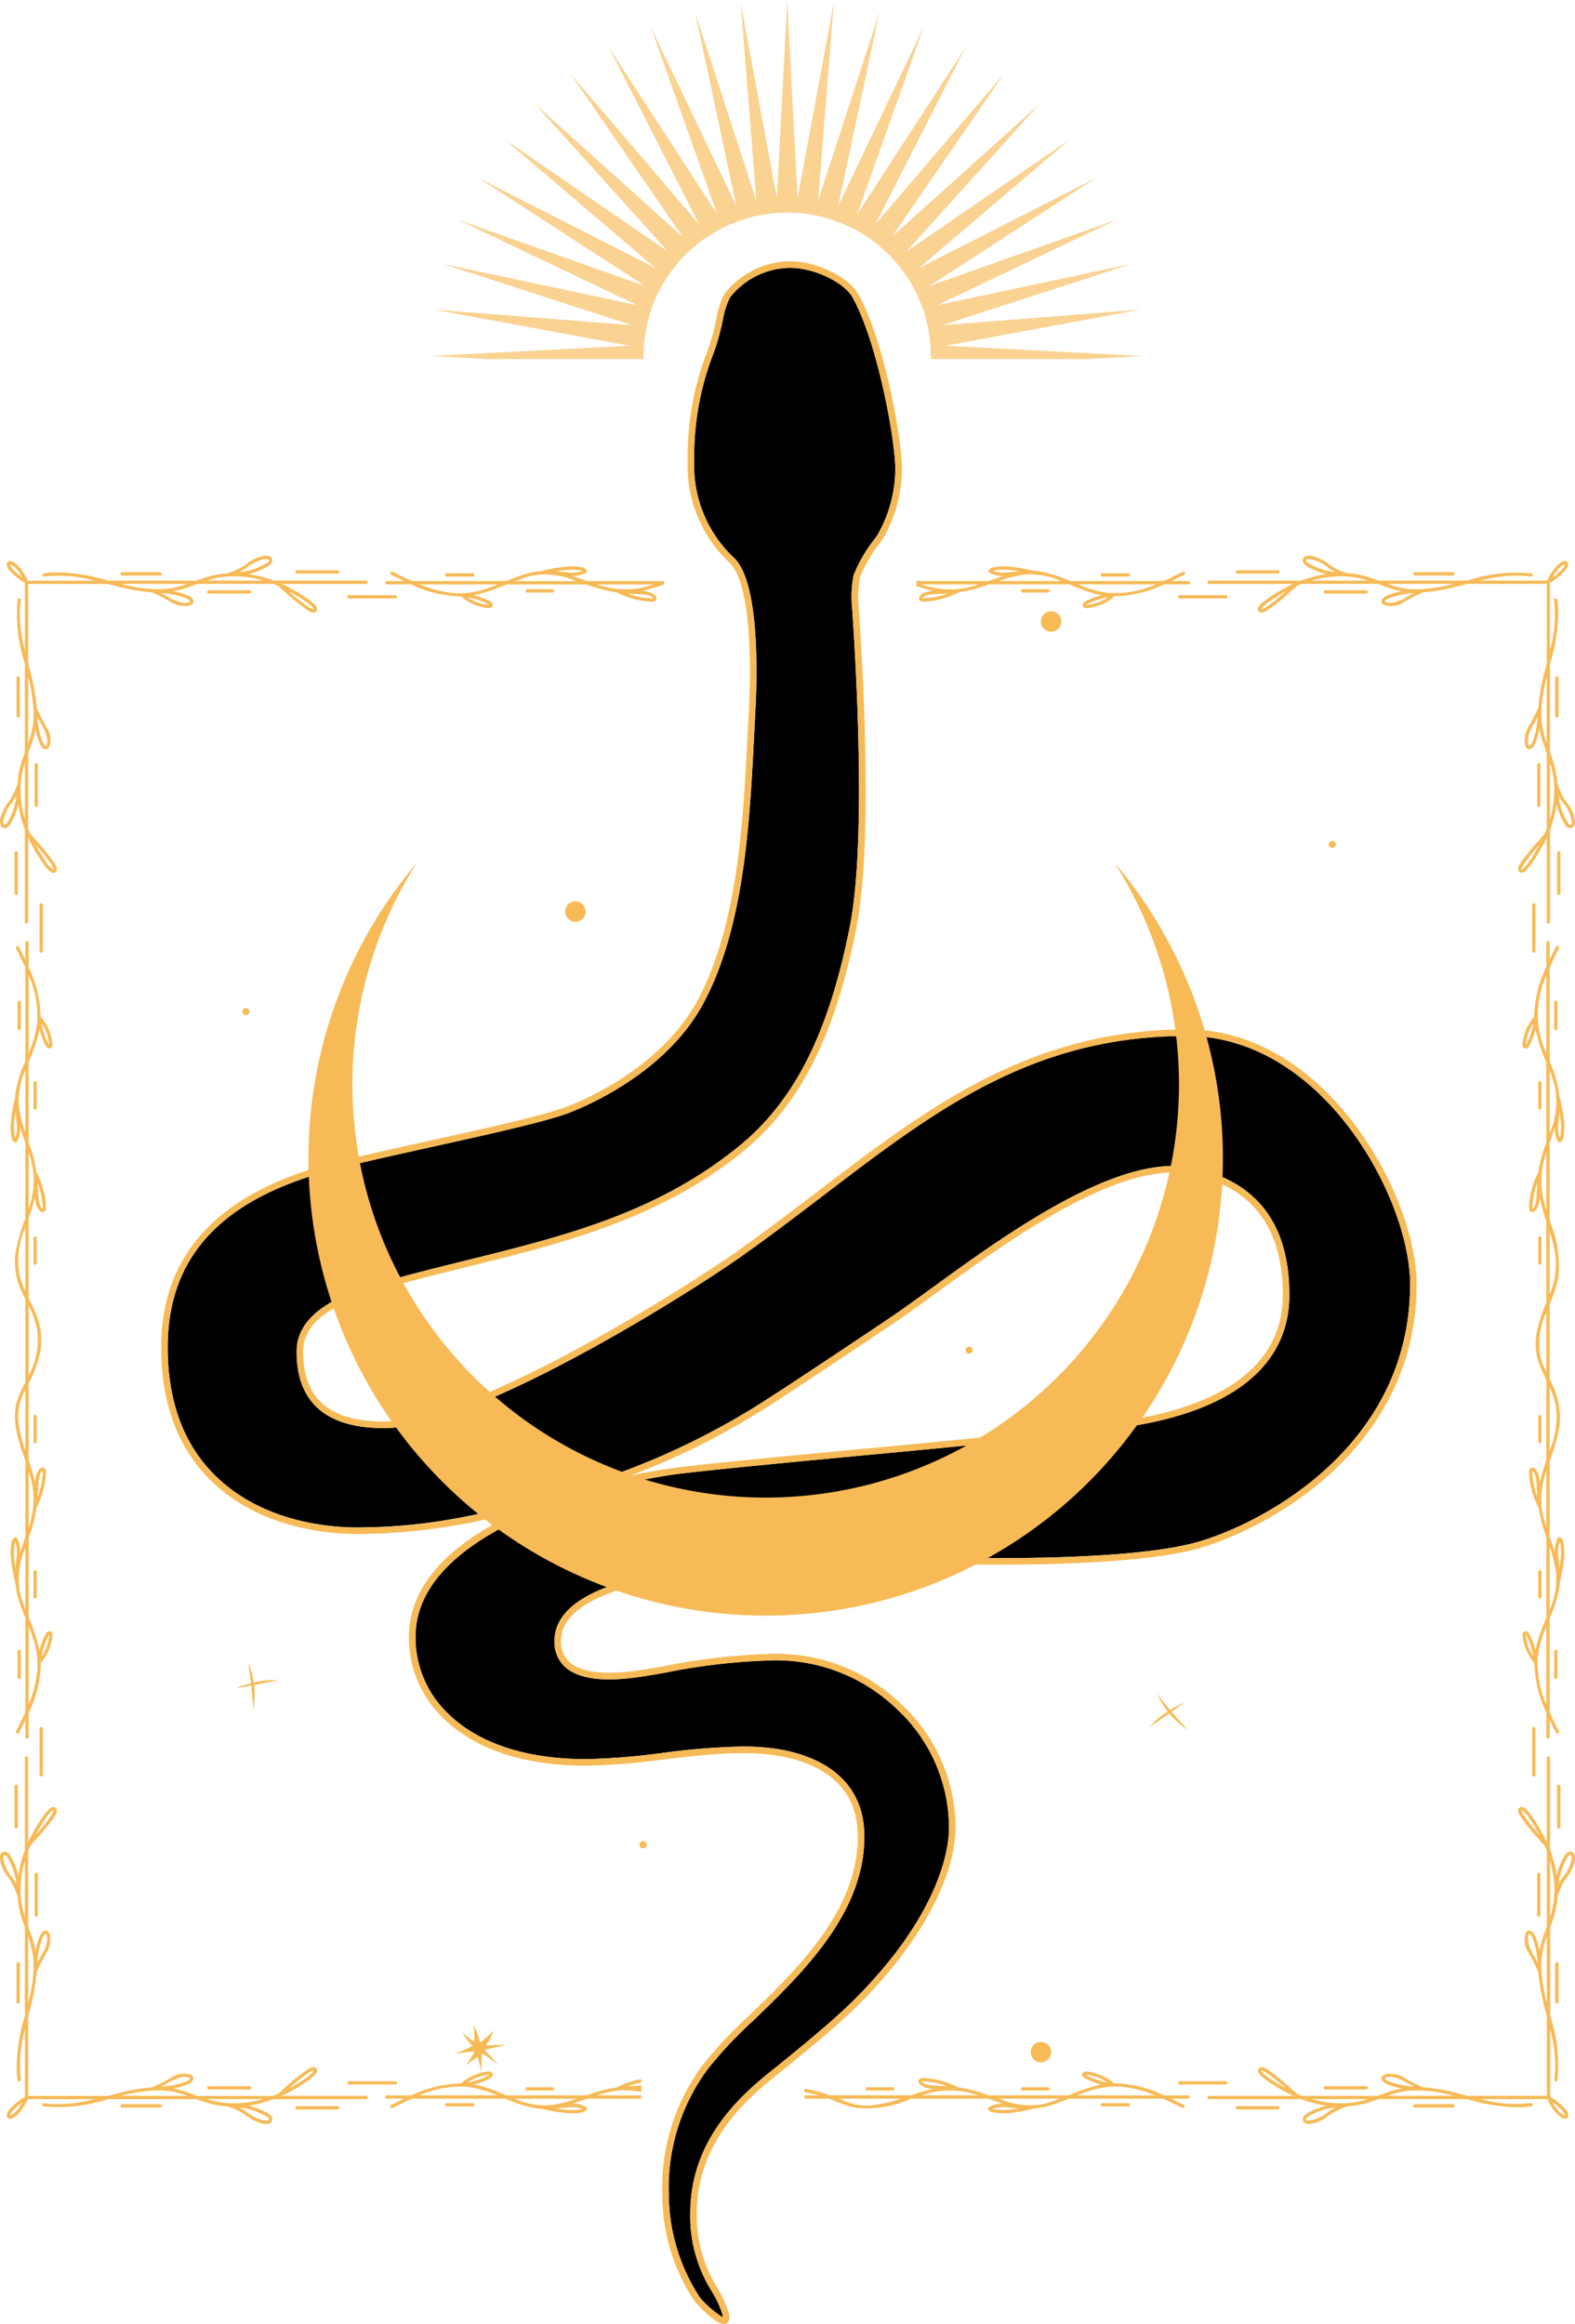 <?xml version="1.0" encoding="UTF-8"?>
<svg xmlns="http://www.w3.org/2000/svg" xmlns:xlink="http://www.w3.org/1999/xlink" id="Logo" width="134.215" height="198.054" viewBox="0 0 134.215 198.054">
  <defs>
    <clipPath id="clip-path">
      <rect id="Rectangle_325" data-name="Rectangle 325" width="134.215" height="198.054" fill="none"></rect>
    </clipPath>
    <clipPath id="clip-path-2">
      <rect id="Rectangle_324" data-name="Rectangle 324" width="134.214" height="198.054" fill="none"></rect>
    </clipPath>
    <clipPath id="clip-path-3">
      <rect id="Rectangle_323" data-name="Rectangle 323" width="60.732" height="30.596" fill="none"></rect>
    </clipPath>
  </defs>
  <g id="Group_335" data-name="Group 335" clip-path="url(#clip-path)">
    <g id="Group_334" data-name="Group 334" transform="translate(0 0)">
      <g id="Group_333" data-name="Group 333" clip-path="url(#clip-path-2)">
        <path id="Path_4973" data-name="Path 4973" d="M54.134,134.214a18.781,18.781,0,0,1,2.9.2c2.789.434,7.466,1.988,7.466,7.483,0,6.511-5.233,11.578-9.44,15.648a35.256,35.256,0,0,0-3.9,4.145,16.971,16.971,0,0,0-3.321,10.79,16.042,16.042,0,0,0,2.65,8.691,8.591,8.591,0,0,0,1.946,1.687,1.583,1.583,0,0,0-.061-.329,8.359,8.359,0,0,0-.874-1.882A12.07,12.07,0,0,1,49.663,174c0-6.656,4.813-10.481,7.4-12.535.212-.17.406-.326.582-.468,4.312-3.527,6.177-5.147,8.7-8.176,3.226-3.881,5.183-8.023,5.362-11.361a13.835,13.835,0,0,0-4.521-10.52,14.788,14.788,0,0,0-10.926-4.056,52.554,52.554,0,0,0-8.685,1.024c-.518.095-.949.173-1.269.22l-.217.036c-1.567.253-5.245.843-7.029-.679a2.828,2.828,0,0,1-.966-2.26c0-4.3,7.424-5.7,11.848-6.158,3.889-.4,21.037-.96,21.21-.966s14.709.459,21.274-1.194c5.167-1.3,18.579-7.811,18.579-22.1,0-7.26-7.413-21.146-19.038-21.146-13.153,0-21.407,6.3-30.961,13.588-2.361,1.8-4.8,3.663-7.383,5.467-4.07,2.851-22.223,14.361-30.051,14.361-4.944,0-7.455-2.194-7.455-6.52,0-3.388,3.995-4.944,7-5.818,2.464-.718,4.975-1.339,7.4-1.94,8.351-2.068,16.243-4.023,23.244-9.7,4.769-3.864,7.7-9.654,9.5-18.771,1.372-6.94.6-21.2.206-27.017a9.693,9.693,0,0,1,.111-2.9,12.348,12.348,0,0,1,1.854-3.179l.148-.209a11.435,11.435,0,0,0,1.553-5.467c.084-2.219-1.461-10.982-3.663-14.876C62.83,9.548,60.45,8.24,58.229,8.2h-.095a6.616,6.616,0,0,0-5.078,2.514,6.735,6.735,0,0,0-.621,1.951,20.771,20.771,0,0,1-.738,2.684l-.047.122A24.328,24.328,0,0,0,50,24.683a10.77,10.77,0,0,0,3.466,8.3c2.174,2.241,1.887,10.52,1.748,13q-.058,1.082-.117,2.244c-.365,7.2-.818,16.171-4.329,22.682-3.207,5.949-10.116,8.8-11.472,9.312-1.968.746-6.859,1.829-11.594,2.878-2.97.657-6.044,1.339-8.337,1.924-9.573,2.441-14.228,7.4-14.228,15.16,0,4.6,1.35,8.265,4.009,10.9,4.025,4,9.735,4.46,12.148,4.46h.139c5.868-.045,10.91-1,19.266-3.666a63.245,63.245,0,0,0,14.668-6.726c1.857-1.147,9.342-6.138,11.583-7.658.938-.637,2.027-1.428,3.285-2.341,6.394-4.641,16.046-11.658,22.409-10.23,5.356,1.2,8.073,4.835,8.073,10.8,0,5.877-4.613,9.74-13.343,11.169-4.994.816-14.114,1.676-22.933,2.505-5.286.5-10.751,1.01-15.211,1.509-5.938.657-22.908,4.627-22.977,13.9a8.953,8.953,0,0,0,2.672,6.5c2.583,2.606,6.695,3.981,11.892,3.981a57.248,57.248,0,0,0,6.483-.529,60.044,60.044,0,0,1,6.834-.548" transform="translate(9.158 14.623)"></path>
        <path id="Path_4974" data-name="Path 4974" d="M52.9,183.786c-.484,0-1.317-.637-2.478-1.9a16.264,16.264,0,0,1-2.778-9.047,17.472,17.472,0,0,1,3.424-11.11,35.849,35.849,0,0,1,3.961-4.22c4.131-4,9.273-8.975,9.273-15.25,0-4.824-3.8-6.433-7-6.932-2.851-.443-6.275-.042-9.585.348a58.133,58.133,0,0,1-6.547.532c-5.35,0-9.6-1.434-12.288-4.145a9.482,9.482,0,0,1-2.834-6.893c.036-4.977,4.479-8.454,9.679-10.762A51.63,51.63,0,0,1,21.79,116.46c-.045,0-.092,0-.139,0-2.486,0-8.371-.479-12.544-4.618-2.767-2.75-4.173-6.553-4.173-11.3,0-7.939,4.927-13.223,14.645-15.7,2.3-.587,5.381-1.269,8.357-1.929,4.713-1.044,9.587-2.124,11.519-2.856,1.32-.5,8.065-3.279,11.177-9.053,3.449-6.4,3.9-15.3,4.262-22.448.042-.771.078-1.523.12-2.244.278-5,.006-10.935-1.6-12.585A11.306,11.306,0,0,1,49.8,25.041a24.74,24.74,0,0,1,1.687-9.4l.045-.122A20.185,20.185,0,0,0,52.25,12.9a7.086,7.086,0,0,1,.682-2.113A7.152,7.152,0,0,1,58.488,8H58.6c2.472.047,5,1.5,5.718,2.773,2.291,4.048,3.825,12.839,3.739,15.172a12.1,12.1,0,0,1-1.659,5.768l-.15.209a12.142,12.142,0,0,0-1.768,3,9.589,9.589,0,0,0-.095,2.714c.493,7.246,1.122,20.411-.212,27.164-1.832,9.253-4.821,15.144-9.7,19.094-7.1,5.754-15.417,7.811-23.462,9.8-2.425.6-4.933,1.219-7.383,1.935-4.5,1.311-6.6,2.99-6.6,5.281,0,4.014,2.258,5.966,6.9,5.966,7.683,0,25.689-11.43,29.733-14.261,2.569-1.8,5.005-3.658,7.36-5.453,9.237-7.046,17.961-13.7,31.3-13.7,11.965,0,19.595,14.25,19.595,21.7,0,14.64-13.716,21.3-19,22.635-6.639,1.681-21.26,1.219-21.41,1.211s-17.282.568-21.151.966c-3.413.351-11.349,1.6-11.349,5.6a2.265,2.265,0,0,0,.771,1.837c1.59,1.358,5.214.774,6.578.557l.223-.036c.312-.05.74-.128,1.253-.22a52.825,52.825,0,0,1,8.786-1.03A15.306,15.306,0,0,1,67.936,130.9a14.387,14.387,0,0,1,4.685,10.949c-.264,4.908-3.928,9.8-5.492,11.683-2.553,3.068-4.435,4.7-8.774,8.251-.175.145-.376.3-.59.473-2.511,2-7.188,5.715-7.188,12.1a11.557,11.557,0,0,0,1.768,6.378,8.77,8.77,0,0,1,.927,2.015c.058.214.212.785-.167.991a.41.41,0,0,1-.206.047m1.592-49.214a18.781,18.781,0,0,1,2.9.2c2.789.434,7.466,1.988,7.466,7.48,0,6.511-5.233,11.58-9.443,15.65a35.218,35.218,0,0,0-3.895,4.145A16.966,16.966,0,0,0,48.2,172.84a16.054,16.054,0,0,0,2.65,8.691,8.557,8.557,0,0,0,1.946,1.684,1.6,1.6,0,0,0-.061-.326A8.432,8.432,0,0,0,51.86,181a12.051,12.051,0,0,1-1.84-6.65c0-6.656,4.813-10.481,7.4-12.535.212-.173.406-.326.582-.468,4.312-3.53,6.177-5.147,8.7-8.179,3.226-3.878,5.183-8.02,5.362-11.361A13.829,13.829,0,0,0,67.544,131.3a14.777,14.777,0,0,0-10.926-4.056,52.257,52.257,0,0,0-8.685,1.024c-.518.092-.949.173-1.269.22l-.217.036c-1.567.253-5.245.843-7.029-.679a2.834,2.834,0,0,1-.966-2.263c0-4.3,7.424-5.7,11.848-6.158,3.889-.4,21.037-.958,21.21-.963s14.709.459,21.274-1.194c5.167-1.3,18.579-7.814,18.579-22.1,0-7.26-7.413-21.146-19.038-21.146-13.153,0-21.407,6.3-30.961,13.588-2.361,1.8-4.8,3.663-7.383,5.467-4.073,2.848-22.223,14.361-30.051,14.361-4.944,0-7.455-2.194-7.455-6.522,0-3.385,3.995-4.941,7-5.815,2.464-.718,4.975-1.339,7.4-1.94,8.351-2.068,16.243-4.023,23.244-9.7,4.769-3.864,7.7-9.654,9.5-18.771,1.372-6.94.6-21.2.2-27.017a9.708,9.708,0,0,1,.114-2.9A12.3,12.3,0,0,1,65.793,31.6l.148-.212a11.412,11.412,0,0,0,1.553-5.465c.084-2.219-1.461-10.982-3.663-14.876-.646-1.139-3.023-2.447-5.245-2.489h-.1a6.615,6.615,0,0,0-5.075,2.514,6.735,6.735,0,0,0-.621,1.951,20.4,20.4,0,0,1-.74,2.684l-.045.122a24.328,24.328,0,0,0-1.654,9.214,10.775,10.775,0,0,0,3.466,8.3c2.174,2.241,1.887,10.517,1.748,13q-.058,1.086-.117,2.247c-.365,7.2-.818,16.171-4.329,22.682-3.207,5.949-10.116,8.8-11.472,9.312-1.968.743-6.859,1.829-11.594,2.876-2.97.66-6.044,1.339-8.337,1.924-9.573,2.441-14.228,7.4-14.228,15.163,0,4.6,1.35,8.265,4.009,10.9,4.025,4,9.735,4.46,12.148,4.46h.139c5.868-.045,10.91-1,19.266-3.669a63.281,63.281,0,0,0,14.668-6.723c1.857-1.147,9.342-6.138,11.583-7.661.938-.637,2.027-1.425,3.285-2.341C76.984,90.872,86.635,83.857,93,85.285c5.356,1.2,8.073,4.835,8.073,10.8,0,5.877-4.613,9.74-13.343,11.166-5,.818-14.114,1.679-22.933,2.508-5.286.5-10.751,1.011-15.211,1.509-5.938.657-22.908,4.627-22.977,13.9a8.953,8.953,0,0,0,2.672,6.5c2.583,2.6,6.695,3.978,11.892,3.978a57.218,57.218,0,0,0,6.483-.526,59.408,59.408,0,0,1,6.834-.548M91.2,85.652c-6.074,0-14.523,6.13-20.283,10.311-1.261.919-2.352,1.709-3.3,2.35-2.244,1.528-9.74,6.525-11.6,7.675A62.314,62.314,0,0,1,44.862,111.5a46.779,46.779,0,0,1,4.663-.791c4.462-.493,9.932-1.011,15.222-1.509,8.808-.827,17.916-1.687,22.894-2.5,5.874-.96,12.875-3.583,12.875-10.617,0-5.671-2.569-9.12-7.636-10.258a7.706,7.706,0,0,0-1.681-.175" transform="translate(8.801 14.268)" fill="#f6ba57"></path>
        <g id="Group_332" data-name="Group 332" transform="translate(36.72)" opacity="0.647" style="isolation: isolate">
          <g id="Group_331" data-name="Group 331">
            <g id="Group_330" data-name="Group 330" clip-path="url(#clip-path-3)">
              <path id="Path_4975" data-name="Path 4975" d="M18.049,30.6H31.316c0-.084-.006-.17-.006-.253a11.506,11.506,0,0,1,.061-1.2q.058-.6.175-1.186a11.9,11.9,0,0,1,.292-1.166c.117-.384.251-.76.4-1.13s.326-.732.515-1.086.4-.7.618-1.03a11.974,11.974,0,0,1,.715-.963q.38-.463.807-.891c.281-.281.579-.551.888-.8a12.017,12.017,0,0,1,.966-.715c.334-.223.676-.429,1.03-.618s.715-.359,1.086-.512.749-.29,1.133-.406.771-.212,1.164-.29a11.553,11.553,0,0,1,1.189-.178c.4-.039.8-.058,1.2-.058s.8.019,1.2.058a11.329,11.329,0,0,1,1.189.178c.4.078.782.175,1.166.29s.76.253,1.13.406.732.323,1.088.512.7.4,1.03.618a11.976,11.976,0,0,1,.963.715c.312.253.607.523.891.8s.554.582.807.891.493.632.715.963.429.676.618,1.03.359.715.512,1.086a11.628,11.628,0,0,1,.406,1.13,11.9,11.9,0,0,1,.292,1.166q.117.589.175,1.186c.039.4.058.8.058,1.2,0,.084,0,.17,0,.253h13.27l4.858-.253-16.9-.882L73.66,26.382,56.79,27.712,72.883,22.49l-16.55,3.519,15.275-7.277L55.657,24.377l14.194-9.206-15.077,7.68L67.644,11.873,53.7,21.452,65.025,8.889,52.453,20.2,62.038,6.269,51.053,19.13,58.736,4.064,49.525,18.248,55.176,2.311,47.893,17.574,51.412,1.036,46.187,17.117,47.518.259,44.436,16.886,43.554,0l-.882,16.886L39.592.259l1.331,16.859L35.7,1.036l3.521,16.538L31.934,2.311l5.651,15.937L28.374,4.064,36.057,19.13,25.069,6.269,34.657,20.2,22.082,8.889,33.41,21.452,19.466,11.873,32.335,22.852l-15.077-7.68,14.194,9.206L15.5,18.732l15.275,7.277L14.224,22.49l16.1,5.222L13.45,26.382l16.639,3.079-16.9.882Z" transform="translate(-13.19 0)" fill="#f7ba56"></path>
            </g>
          </g>
        </g>
        <line id="Line_14" data-name="Line 14" x2="0.014" y2="0.014" transform="translate(75.119 50.248)" fill="#f7ba56"></line>
        <path id="Path_4976" data-name="Path 4976" d="M51.258,18.588H49.785q.555-.263,1.1-.543c.161-.084.019-.326-.142-.242-.521.267-1.061.537-1.612.785H41.155a11.529,11.529,0,0,0-2.572-.818,5.23,5.23,0,0,0-.546-.05l-.014-.006a15.089,15.089,0,0,0-2.054-.354,5.079,5.079,0,0,0-1.008.006c-.262.031-.6.056-.738.315a.144.144,0,0,0,.05.192,2.02,2.02,0,0,0,1.236.264c-.44.139-.88.3-1.317.451H28.052v.431a13.928,13.928,0,0,0,1.478.409,1.9,1.9,0,0,0-1,.27c-.131.1-.3.253-.248.434.042.159.217.206.362.209a5.789,5.789,0,0,0,1.414-.192,7.343,7.343,0,0,0,1.534-.562.12.12,0,0,0,.056-.056,9.638,9.638,0,0,0,1.862-.415c.245-.078.493-.161.74-.248h6.829a16.932,16.932,0,0,0,2.213.807c.192.047.381.086.573.117-.17.039-.34.086-.507.142-.192.067-.384.142-.571.228a1.421,1.421,0,0,0-.487.281.261.261,0,0,0,.014.384.578.578,0,0,0,.457.053,4.33,4.33,0,0,0,1.083-.306,4.185,4.185,0,0,0,1.088-.688l0,0a10.268,10.268,0,0,0,4.073-.946c.05-.022.1-.047.153-.07h2.088a.141.141,0,0,0,0-.281M30.009,19.871a7.275,7.275,0,0,1-.735.139q-.167.021-.334.033a1.065,1.065,0,0,1-.351.014c-.045-.014-.053.011.008-.05a.769.769,0,0,1,.128-.1,1.1,1.1,0,0,1,.276-.12,2.789,2.789,0,0,1,.607-.078c.379-.022.76-.042,1.139-.061a6.83,6.83,0,0,1-.738.225m1.551-.59a7.906,7.906,0,0,1-3.121-.412h4.927a9.119,9.119,0,0,1-1.807.412m3.023-1.556a1.008,1.008,0,0,1,.248-.061,3.522,3.522,0,0,1,.42-.039,6.109,6.109,0,0,1,.9.033c.231.022.459.058.685.1l-.846.067a2.87,2.87,0,0,1-1.409-.1m2.093.863H35.064a11,11,0,0,1,2.163-.546,6.462,6.462,0,0,1,3.151.546Zm5.974,2.027a.609.609,0,0,1-.1.008l-.025,0a.984.984,0,0,1,.223-.128,4.827,4.827,0,0,1,.579-.248,5.775,5.775,0,0,1,1.036-.267,3.861,3.861,0,0,1-1.712.637m1.676-1.03a9.473,9.473,0,0,1-2.489-.715h6.639a8.577,8.577,0,0,1-4.151.715" transform="translate(50.038 30.927)" fill="#f7ba56"></path>
        <path id="Path_4977" data-name="Path 4977" d="M35.529,18.588H28.981c-.454-.156-.908-.315-1.364-.454a2.082,2.082,0,0,0,1.294-.262.143.143,0,0,0,.05-.192c-.134-.253-.454-.281-.71-.312a5.148,5.148,0,0,0-1.036-.008,14.742,14.742,0,0,0-2.054.354.141.141,0,0,0-.061.031,7.33,7.33,0,0,0-2.015.462c-.331.12-.657.251-.983.381H14.074c-.554-.245-1.1-.509-1.634-.788-.161-.081-.3.161-.142.245.354.181.718.367,1.086.543H11.928a.141.141,0,0,0,0,.281h2.066A10.083,10.083,0,0,0,18.261,19.9a4.243,4.243,0,0,0,2.013.958,1.2,1.2,0,0,0,.487.028.261.261,0,0,0,.187-.342c-.061-.167-.259-.242-.406-.315A5.545,5.545,0,0,0,20,20a5.092,5.092,0,0,0-.665-.2,15.1,15.1,0,0,0,2.8-.924h6.792a12.924,12.924,0,0,0,2.547.674l.075.006a.132.132,0,0,0,.047.039,7.246,7.246,0,0,0,2.764.746.625.625,0,0,0,.479-.086c.145-.142.053-.331-.07-.454a1.636,1.636,0,0,0-1.075-.362l-.081,0c.412-.086.818-.2,1.222-.323.242-.075.482-.153.721-.234v-.29l-.028.006m-15.67,1.656a4.827,4.827,0,0,1,.579.248,1,1,0,0,1,.225.128l-.014,0c-.036-.006-.075,0-.114-.008a3.861,3.861,0,0,1-1.712-.637,5.549,5.549,0,0,1,1.036.267m.351-.949a7.055,7.055,0,0,1-2.714.3,9.938,9.938,0,0,1-2.764-.727H21.4c-.393.153-.785.3-1.186.426m6.823-1.637a6.11,6.11,0,0,1,.9-.033,3.522,3.522,0,0,1,.42.039,1.008,1.008,0,0,1,.248.061,2.87,2.87,0,0,1-1.409.1l-.846-.067c.225-.042.454-.078.685-.1m-4.187.93a12.444,12.444,0,0,1,1.442-.468,6.612,6.612,0,0,1,3.611.4c.067.022.136.047.206.07Zm11.341,1.2a.929.929,0,0,1,.253.109.992.992,0,0,1,.148.114c.042.042.056.036.008.05a.953.953,0,0,1-.32-.011c-.122-.008-.245-.022-.365-.036a7.275,7.275,0,0,1-.735-.139,6.83,6.83,0,0,1-.738-.225l1.139.058a2.817,2.817,0,0,1,.61.081m-.721-.607a7.271,7.271,0,0,1-3.636-.309h4.835a11.871,11.871,0,0,1-1.2.309" transform="translate(21.035 30.927)" fill="#f7ba56"></path>
        <line id="Line_15" data-name="Line 15" transform="translate(4.568 74.092)" fill="#f7ba56"></line>
        <line id="Line_16" data-name="Line 16" transform="translate(26.73 51.923)" fill="#f7ba56"></line>
        <path id="Path_4978" data-name="Path 4978" d="M9.6,18.655l0,0h0v0" transform="translate(17.127 33.271)" fill="#f7ba56"></path>
        <path id="Path_4979" data-name="Path 4979" d="M9.6,18.652h0Z" transform="translate(17.126 33.271)" fill="#f7ba56"></path>
        <path id="Path_4980" data-name="Path 4980" d="M1.644,26.615h0" transform="translate(2.927 47.476)" fill="#f7ba56"></path>
        <path id="Path_4981" data-name="Path 4981" d="M38.612,18.655v0" transform="translate(68.874 33.271)" fill="#f7ba56"></path>
        <path id="Path_4982" data-name="Path 4982" d="M46.571,26.615l0,0v0h0v0h0" transform="translate(83.072 47.475)" fill="#f7ba56"></path>
        <path id="Path_4983" data-name="Path 4983" d="M46.571,55.419h0" transform="translate(83.073 98.854)" fill="#f7ba56"></path>
        <path id="Path_4984" data-name="Path 4984" d="M38.618,63.381l0,0h0v0" transform="translate(68.869 113.057)" fill="#f7ba56"></path>
        <line id="Line_17" data-name="Line 17" transform="translate(107.485 51.923)" fill="#f7ba56"></line>
        <path id="Path_4985" data-name="Path 4985" d="M1.644,55.425l0,0v0h0v0h0" transform="translate(2.927 98.849)" fill="#f7ba56"></path>
        <path id="Path_4986" data-name="Path 4986" d="M43.393,17.8h3.271a.141.141,0,0,0,0-.281H43.393a.141.141,0,0,0,0,.281" transform="translate(77.161 31.246)" fill="#f7ba56"></path>
        <path id="Path_4987" data-name="Path 4987" d="M37.092,19.412h7.2a13.62,13.62,0,0,0-2.221,1.281c-.223.156-1.094.724-.7,1.088.217.2.582-.042.771-.164a15.077,15.077,0,0,0,1.745-1.4c.225-.2.448-.4.671-.6l.017-.022c.15-.067.3-.128.451-.187H51.49l.053.022a14.018,14.018,0,0,0,1.634.537c.12.028.239.053.359.072a5.733,5.733,0,0,0-1.075.292,1.325,1.325,0,0,0-.546.323A.338.338,0,0,0,52,21.2a1.857,1.857,0,0,0,1.662-.217,13.847,13.847,0,0,1,1.612-.81h0a.125.125,0,0,0,.064-.039,14.4,14.4,0,0,0,2.311-.359c.49-.111.983-.239,1.475-.367H65.89v6.77c-.061.239-.122.479-.181.715a16.826,16.826,0,0,0-.537,2.993l-.006.084a.134.134,0,0,0-.039.067v0a11.19,11.19,0,0,1-.693,1.378,2.4,2.4,0,0,0-.4,1.715c.061.217.217.44.473.351a.823.823,0,0,0,.4-.493,5.3,5.3,0,0,0,.356-1.255,8.174,8.174,0,0,0,.317,1.239c.1.292.206.582.309.869v6.439c-.058.153-.122.306-.189.457l-.017.011c-.612.682-1.233,1.364-1.779,2.1-.173.234-.5.612-.454.933a.281.281,0,0,0,.237.239c.228.036.434-.187.571-.34a7.435,7.435,0,0,0,.779-1.1,14.078,14.078,0,0,0,.838-1.531l.014-.033v7.2a.141.141,0,0,0,.281,0V40.34a9.943,9.943,0,0,0,.554-2.166q.046.2.109.4a5.682,5.682,0,0,0,.3.782,3.011,3.011,0,0,0,.4.69.443.443,0,0,0,.548.128.623.623,0,0,0,.2-.582,3.043,3.043,0,0,0-.668-1.514,5.683,5.683,0,0,1-.835-1.723,7.882,7.882,0,0,0-.351-1.835c-.084-.253-.173-.5-.264-.754V26.227a15.283,15.283,0,0,0,.7-4.713c-.017-.259-.047-.521-.089-.777-.028-.178-.3-.1-.27.075a10.837,10.837,0,0,1-.345,4.254V19.323a5.508,5.508,0,0,0,.813-.576c.125-.106.245-.22.362-.34A1.545,1.545,0,0,0,67.661,18a.414.414,0,0,0-.042-.479c-.128-.111-.326-.033-.457.031a2.12,2.12,0,0,0-.7.663,4.53,4.53,0,0,0-.532.921h-5.69a12.348,12.348,0,0,1,3.508-.426,7.015,7.015,0,0,1,.763.081c.175.028.251-.242.072-.27a13.45,13.45,0,0,0-5.481.615H51.534a10.594,10.594,0,0,0-1.59-.49,8.416,8.416,0,0,0-1.022-.136,5.176,5.176,0,0,1-1.475-.676,4.075,4.075,0,0,0-1.542-.793.969.969,0,0,0-.657.067.387.387,0,0,0-.092.54,1.538,1.538,0,0,0,.6.429,6.515,6.515,0,0,0,.743.323,6.066,6.066,0,0,0,.632.178,10.063,10.063,0,0,0-2.118.537l-.047.022H37.092a.139.139,0,0,0,0,.278m5.247,1.726a4.144,4.144,0,0,1-.543.356.883.883,0,0,1-.161.07l-.047.011-.022,0v0l0,0h0s-.006-.006,0-.022l.036-.072a2.389,2.389,0,0,1,.715-.618,15.071,15.071,0,0,1,1.367-.838c-.434.387-.877.763-1.342,1.111m22.473,11.3a3.333,3.333,0,0,1-.192.512.617.617,0,0,1-.156.234c-.148.1-.184-.184-.195-.287a2.722,2.722,0,0,1,.487-1.492c.114-.22.239-.44.356-.663a7.488,7.488,0,0,1-.3,1.7m.031,9.921A7.819,7.819,0,0,1,64.1,43.45a1.244,1.244,0,0,1-.278.262.348.348,0,0,1-.072.036c-.017.006-.019,0-.019,0v0c0,.011,0,.008,0,0l-.006,0h.006v0l0-.022a.14.14,0,0,1,.011-.045,1.754,1.754,0,0,1,.209-.4,14.648,14.648,0,0,1,1.294-1.612c-.128.234-.262.468-.4.7m2.369-4.384a3.289,3.289,0,0,1,.8,1.676c0,.128-.019.4-.22.248a1.014,1.014,0,0,1-.225-.331,5.274,5.274,0,0,1-.4-.866,5.5,5.5,0,0,1-.281-1.3,5.506,5.506,0,0,0,.323.573m-.646-19.428a3.037,3.037,0,0,1,.518-.615.88.88,0,0,1,.317-.181l.031-.006,0,.019a.363.363,0,0,1-.07.184,2.007,2.007,0,0,1-.267.306c-.1.1-.206.2-.315.29a4,4,0,0,1-.406.309c.061-.1.122-.206.189-.306m-.4,18.4V34.673a7.452,7.452,0,0,1,.331,1.534.841.841,0,0,1,.006.086.136.136,0,0,0-.008.089l.019.064a8.8,8.8,0,0,1-.326,2.937l-.022.075Zm-.281-6.369v2.4a7.572,7.572,0,0,1-.434-1.868,10.749,10.749,0,0,1,.3-3.2c.042-.195.089-.387.134-.579v3.243M54.053,20.47a3.817,3.817,0,0,1-1.411.568A1.13,1.13,0,0,1,52.255,21c-.056-.014-.17-.036-.161-.117.006-.05.1-.106.139-.131a2.214,2.214,0,0,1,.476-.212,6.691,6.691,0,0,1,1.211-.276c.212-.033.429-.058.646-.072-.173.089-.342.184-.512.276m3.933-1.058A14.1,14.1,0,0,1,55,19.871a6.956,6.956,0,0,1-1.629-.145,8.359,8.359,0,0,1-1.066-.315Zm-11.38-1.278a5.391,5.391,0,0,1-.866-.393,1.022,1.022,0,0,1-.331-.228c-.148-.2.12-.22.245-.217a3.293,3.293,0,0,1,1.679.8,5.507,5.507,0,0,0,.573.323,5.505,5.505,0,0,1-1.3-.281m1.723.632c.178,0,.359.008.537.019l.064.019a.136.136,0,0,0,.089-.008,7.169,7.169,0,0,1,.91.131,7.736,7.736,0,0,1,.754.206h-4.83a9.088,9.088,0,0,1,2.475-.367" transform="translate(65.922 30.345)" fill="#f7ba56"></path>
        <path id="Path_4988" data-name="Path 4988" d="M33.825,17.831H36.06a.141.141,0,0,0,0-.281H33.825a.141.141,0,0,0,0,.281" transform="translate(60.094 31.305)" fill="#f7ba56"></path>
        <path id="Path_4989" data-name="Path 4989" d="M36.2,18.5h3.959a.141.141,0,0,0,0-.281H36.2a.141.141,0,0,0,0,.281" transform="translate(64.323 32.502)" fill="#f7ba56"></path>
        <path id="Path_4990" data-name="Path 4990" d="M13.758,17.831h2.235a.141.141,0,0,0,0-.281H13.758a.141.141,0,0,0,0,.281" transform="translate(24.299 31.305)" fill="#f7ba56"></path>
        <path id="Path_4991" data-name="Path 4991" d="M37.961,17.739h3.482a.141.141,0,0,0,0-.281H37.961a.141.141,0,0,0,0,.281" transform="translate(67.472 31.141)" fill="#f7ba56"></path>
        <path id="Path_4992" data-name="Path 4992" d="M46.9,53v3.959a.139.139,0,0,0,.278,0V53a.139.139,0,0,0-.278,0" transform="translate(83.664 94.305)" fill="#f7ba56"></path>
        <path id="Path_4993" data-name="Path 4993" d="M47.574,50.635V52.87a.141.141,0,0,0,.281,0V50.635a.141.141,0,0,0-.281,0" transform="translate(84.861 90.079)" fill="#f7ba56"></path>
        <path id="Path_4994" data-name="Path 4994" d="M38.617,18.652Z" transform="translate(68.867 33.271)" fill="#f7ba56"></path>
        <line id="Line_18" data-name="Line 18" transform="translate(129.647 74.092)" fill="#f7ba56"></line>
        <path id="Path_4995" data-name="Path 4995" d="M47.368,50.362V48.2a.141.141,0,0,0-.281,0v2.163a.141.141,0,0,0,.281,0" transform="translate(83.992 85.736)" fill="#f7ba56"></path>
        <path id="Path_4996" data-name="Path 4996" d="M46.573,26.619v0" transform="translate(83.075 47.472)" fill="#f7ba56"></path>
        <path id="Path_4997" data-name="Path 4997" d="M50.146,80.373c-.031-.262-.056-.6-.315-.738a.146.146,0,0,0-.192.05,2.022,2.022,0,0,0-.264,1.23c-.139-.44-.3-.88-.451-1.317V73.121a15.535,15.535,0,0,0,.852-3.065,6.627,6.627,0,0,0-.618-3.416c-.075-.173-.153-.345-.234-.515V59.765a12.356,12.356,0,0,0,.743-2.291,9.8,9.8,0,0,0-.743-4.813V45.982c.156-.454.315-.908.454-1.37a2.107,2.107,0,0,0,.262,1.3.146.146,0,0,0,.192.05c.253-.136.281-.457.312-.71a5.15,5.15,0,0,0,.008-1.036,15.164,15.164,0,0,0-.354-2.054.12.12,0,0,0-.033-.058,9.772,9.772,0,0,0-.841-3.015V31.083c.245-.551.509-1.1.785-1.634.084-.159-.159-.3-.242-.139-.184.354-.367.715-.543,1.086V28.94a.141.141,0,0,0-.281,0V31a10.117,10.117,0,0,0-1.036,4.268,4.217,4.217,0,0,0-.955,2.01,1.156,1.156,0,0,0-.031.487.263.263,0,0,0,.345.187c.164-.061.242-.259.315-.406.086-.178.164-.359.234-.546a6.116,6.116,0,0,0,.2-.665,14.746,14.746,0,0,0,.924,2.809v6.848a12.441,12.441,0,0,0-.671,2.444c-.006.036-.006.072-.008.111a.109.109,0,0,0-.039.047,7.25,7.25,0,0,0-.749,2.761c-.008.159-.033.356.089.479.139.148.331.056.451-.067a1.644,1.644,0,0,0,.362-1.077l0-.019a18.221,18.221,0,0,0,.562,2.024v6.957a11.871,11.871,0,0,0-.88,2.906,5.063,5.063,0,0,0,.457,2.728c.139.309.281.612.423.919v6.881A16.5,16.5,0,0,0,48.083,75a1.93,1.93,0,0,0-.273-1.055c-.1-.134-.251-.3-.434-.251a.349.349,0,0,0-.209.362,5.931,5.931,0,0,0,.195,1.414A7.19,7.19,0,0,0,47.925,77a.1.1,0,0,0,.058.056,12.608,12.608,0,0,0,.66,2.547V86.5a16.186,16.186,0,0,0-.824,2.266c-.042.167-.072.334-.1.5-.039-.167-.086-.337-.142-.5a5.929,5.929,0,0,0-.225-.571,1.488,1.488,0,0,0-.281-.487.264.264,0,0,0-.387.014.565.565,0,0,0-.05.457,4.059,4.059,0,0,0,.306,1.08,4.238,4.238,0,0,0,.685,1.091h0a10.3,10.3,0,0,0,.955,4.089c.019.045.045.089.064.134v2.088a.141.141,0,0,0,.281,0V95.188c.175.37.356.74.543,1.105.084.159.326.017.242-.142-.27-.523-.54-1.061-.785-1.612v-8a12.8,12.8,0,0,0,.793-2.411,4.366,4.366,0,0,0,.072-.679l.008-.014a15.164,15.164,0,0,0,.354-2.054,5.08,5.08,0,0,0-.006-1.008M49.687,44.2l.067-.846q.063.338.1.685a6.107,6.107,0,0,1,.033.9,3.523,3.523,0,0,1-.039.42,1.129,1.129,0,0,1-.061.245,2.856,2.856,0,0,1-.1-1.406m-.763.111V39.858a13.237,13.237,0,0,1,.448,1.364,6.808,6.808,0,0,1-.448,3.97Zm0,9.27a13.114,13.114,0,0,1,.487,2.015,6.629,6.629,0,0,1-.487,3.335Zm0,13.259a9.05,9.05,0,0,1,.521,1.564A6.917,6.917,0,0,1,49,72.019c-.025.081-.053.164-.081.248ZM47.268,36.865a5.633,5.633,0,0,1-.251.582,1.048,1.048,0,0,1-.128.223v-.014l.006-.114a3.838,3.838,0,0,1,.637-1.709,5.737,5.737,0,0,1-.264,1.033m.537,13.713a2.792,2.792,0,0,1-.081.607,1.081,1.081,0,0,1-.106.256.74.74,0,0,1-.117.145c-.039.045-.033.056-.05.008a.955.955,0,0,1,.011-.32c.011-.12.022-.242.039-.362a6.568,6.568,0,0,1,.136-.735,6.831,6.831,0,0,1,.225-.738l-.058,1.139m-.167,24.845a6.567,6.567,0,0,1-.136-.735c-.017-.111-.028-.223-.036-.334a1.045,1.045,0,0,1-.014-.348c.014-.047-.011-.053.05.008a.633.633,0,0,1,.1.125,1.01,1.01,0,0,1,.12.276,2.792,2.792,0,0,1,.081.607l.058,1.139a6.832,6.832,0,0,1-.225-.738m-.743,12.636c0-.033-.008-.067-.008-.1l.006-.025a1.07,1.07,0,0,1,.125.22,5.633,5.633,0,0,1,.251.582,5.737,5.737,0,0,1,.264,1.033,3.838,3.838,0,0,1-.637-1.709m1.748,2.054V93.88a8.589,8.589,0,0,1-.718-4.128,9.6,9.6,0,0,1,.718-2.525Zm0-11.656v.317a9.062,9.062,0,0,1-.406-1.751,7.394,7.394,0,0,1,.406-3.057Zm0-12.914a6.692,6.692,0,0,1-.529-1.406,6.2,6.2,0,0,1,.529-3.666Zm0-14.08v.3a12.2,12.2,0,0,1-.337-1.384,7.474,7.474,0,0,1,.337-3.544Zm0-15.909V38.4c-.167-.415-.323-.83-.448-1.253a8.1,8.1,0,0,1,.448-5.4Zm.281,50.25v-5.37a11.342,11.342,0,0,1,.557,2.308,6.5,6.5,0,0,1-.557,3.062m.93-4.24q-.038.347-.1.685l-.067-.846a2.856,2.856,0,0,1,.1-1.406.958.958,0,0,1,.061.245,3.522,3.522,0,0,1,.039.42,6.107,6.107,0,0,1-.033.9" transform="translate(83.132 51.38)" fill="#f7ba56"></path>
        <path id="Path_4998" data-name="Path 4998" d="M47.607,20.836v3.271a.141.141,0,0,0,.281,0V20.836a.141.141,0,0,0-.281,0" transform="translate(84.92 36.925)" fill="#f7ba56"></path>
        <path id="Path_4999" data-name="Path 4999" d="M47.666,54.768v3.48a.141.141,0,0,0,.281,0v-3.48a.141.141,0,0,0-.281,0" transform="translate(85.025 97.451)" fill="#f7ba56"></path>
        <path id="Path_5000" data-name="Path 5000" d="M38.611,18.652Z" transform="translate(68.873 33.271)" fill="#f7ba56"></path>
        <path id="Path_5001" data-name="Path 5001" d="M47.183,31.74V27.781a.141.141,0,0,0-.281,0V31.74a.141.141,0,0,0,.281,0" transform="translate(83.662 49.315)" fill="#f7ba56"></path>
        <path id="Path_5002" data-name="Path 5002" d="M47.335,26.982V23.491a.141.141,0,0,0-.281,0v3.491a.141.141,0,0,0,.281,0" transform="translate(83.934 41.66)" fill="#f7ba56"></path>
        <path id="Path_5003" data-name="Path 5003" d="M47.574,30.77v2.235a.141.141,0,0,0,.281,0V30.77a.141.141,0,0,0-.281,0" transform="translate(84.861 54.645)" fill="#f7ba56"></path>
        <path id="Path_5004" data-name="Path 5004" d="M44.149,18.07H40.656a.141.141,0,0,0,0,.281h3.494a.141.141,0,0,0,0-.281" transform="translate(72.282 32.233)" fill="#f7ba56"></path>
        <path id="Path_5005" data-name="Path 5005" d="M40.657,63.863a.141.141,0,0,0,0,.281h3.491a.141.141,0,0,0,0-.281Z" transform="translate(72.281 113.917)" fill="#f7ba56"></path>
        <path id="Path_5006" data-name="Path 5006" d="M47.947,29.67V26.19a.141.141,0,0,0-.281,0v3.48a.141.141,0,0,0,.281,0" transform="translate(85.025 46.475)" fill="#f7ba56"></path>
        <path id="Path_5007" data-name="Path 5007" d="M47.368,35.393V33.23a.141.141,0,0,0-.281,0v2.163a.141.141,0,0,0,.281,0" transform="translate(83.992 59.035)" fill="#f7ba56"></path>
        <path id="Path_5008" data-name="Path 5008" d="M47.368,40.145V37.982a.141.141,0,0,0-.281,0v2.163a.141.141,0,0,0,.281,0" transform="translate(83.992 67.512)" fill="#f7ba56"></path>
        <path id="Path_5009" data-name="Path 5009" d="M47.368,45.61V43.447a.141.141,0,0,0-.281,0V45.61a.141.141,0,0,0,.281,0" transform="translate(83.992 77.26)" fill="#f7ba56"></path>
        <path id="Path_5010" data-name="Path 5010" d="M36.2,63.992h3.959a.141.141,0,0,0,0-.281H36.2a.141.141,0,0,0,0,.281" transform="translate(64.323 113.646)" fill="#f7ba56"></path>
        <path id="Path_5011" data-name="Path 5011" d="M7.09,64.416H3.819a.141.141,0,0,0,0,.281H7.09a.141.141,0,0,0,0-.281" transform="translate(6.57 114.903)" fill="#f7ba56"></path>
        <path id="Path_5012" data-name="Path 5012" d="M12.658,64.475H9.176a.141.141,0,0,0,0,.281h3.483a.141.141,0,0,0,0-.281" transform="translate(16.126 115.009)" fill="#f7ba56"></path>
        <path id="Path_5013" data-name="Path 5013" d="M9.6,63.382h0" transform="translate(17.128 113.059)" fill="#f7ba56"></path>
        <path id="Path_5014" data-name="Path 5014" d="M9.6,63.382h0" transform="translate(17.128 113.059)" fill="#f7ba56"></path>
        <path id="Path_5015" data-name="Path 5015" d="M1.641,55.419v0" transform="translate(2.927 98.855)" fill="#f7ba56"></path>
        <line id="Line_19" data-name="Line 19" transform="translate(4.568 154.271)" fill="#f7ba56"></line>
        <line id="Line_20" data-name="Line 20" transform="translate(4.568 154.272)" fill="#f7ba56"></line>
        <path id="Path_5016" data-name="Path 5016" d="M1.21,53v3.959a.141.141,0,0,0,.281,0V53a.141.141,0,0,0-.281,0" transform="translate(2.158 94.305)" fill="#f7ba56"></path>
        <path id="Path_5017" data-name="Path 5017" d="M1.491,31.74V27.781a.141.141,0,0,0-.281,0V31.74a.141.141,0,0,0,.281,0" transform="translate(2.158 49.315)" fill="#f7ba56"></path>
        <path id="Path_5018" data-name="Path 5018" d="M31.2,82.7H24a13.621,13.621,0,0,0,2.221-1.281c.223-.156,1.094-.724.7-1.088-.217-.2-.582.042-.771.164A15.077,15.077,0,0,0,24.4,81.9c-.225.2-.448.4-.671.6l-.017.022c-.15.067-.3.128-.451.187H16.8l-.053-.022a14.02,14.02,0,0,0-1.634-.537c-.12-.028-.239-.053-.359-.072a5.733,5.733,0,0,0,1.075-.292,1.325,1.325,0,0,0,.546-.323.338.338,0,0,0-.086-.546,1.857,1.857,0,0,0-1.662.217,13.845,13.845,0,0,1-1.612.81h0a.138.138,0,0,0-.064.039,14.447,14.447,0,0,0-2.311.359c-.49.111-.983.239-1.475.367H2.4v-6.77c.061-.239.122-.479.181-.715a16.826,16.826,0,0,0,.537-2.993l.006-.084a.134.134,0,0,0,.039-.067v0a11.189,11.189,0,0,1,.693-1.378,2.386,2.386,0,0,0,.4-1.715c-.061-.217-.217-.44-.473-.351a.825.825,0,0,0-.4.49,5.363,5.363,0,0,0-.356,1.258,8.173,8.173,0,0,0-.317-1.239c-.1-.292-.206-.582-.309-.869V61.831c.058-.153.122-.306.189-.457l.017-.011c.612-.682,1.233-1.364,1.779-2.1.173-.234.5-.612.454-.933A.281.281,0,0,0,4.6,58.09c-.228-.036-.434.187-.571.34a7.437,7.437,0,0,0-.779,1.1,14.076,14.076,0,0,0-.838,1.531L2.4,61.1V53.9a.141.141,0,0,0-.281,0v7.875a9.942,9.942,0,0,0-.554,2.166c-.031-.134-.067-.267-.106-.4a6.073,6.073,0,0,0-.306-.782,3.01,3.01,0,0,0-.4-.69A.443.443,0,0,0,.2,61.939a.623.623,0,0,0-.2.582A3.043,3.043,0,0,0,.67,64.036a5.682,5.682,0,0,1,.835,1.723,7.882,7.882,0,0,0,.351,1.834c.084.253.173.5.264.754v7.541a15.283,15.283,0,0,0-.7,4.713c.017.259.047.521.089.777.028.178.3.1.27-.075a10.837,10.837,0,0,1,.345-4.254v5.743a5.34,5.34,0,0,0-.81.576,4.649,4.649,0,0,0-.365.34,1.545,1.545,0,0,0-.315.409.418.418,0,0,0,.042.479c.131.111.326.033.457-.031a2.12,2.12,0,0,0,.7-.663,4.676,4.676,0,0,0,.534-.921H8.05a12.25,12.25,0,0,1-3.508.426,6.893,6.893,0,0,1-.76-.081c-.178-.028-.253.242-.075.27a13.4,13.4,0,0,0,5.481-.615h7.569a10.59,10.59,0,0,0,1.59.49,8.413,8.413,0,0,0,1.022.136,5.177,5.177,0,0,1,1.475.676,4.075,4.075,0,0,0,1.542.793.969.969,0,0,0,.657-.067.387.387,0,0,0,.092-.54,1.538,1.538,0,0,0-.6-.429,6.515,6.515,0,0,0-.743-.323,6.214,6.214,0,0,0-.629-.178A10.081,10.081,0,0,0,23.274,83l.047-.022H31.2a.139.139,0,0,0,0-.278m-5.247-1.726a4.145,4.145,0,0,1,.543-.356.884.884,0,0,1,.161-.07l.047-.011.022,0v0l0,0h0s.006.006,0,.022a.423.423,0,0,1-.036.072,2.39,2.39,0,0,1-.715.618,15.071,15.071,0,0,1-1.367.838c.434-.387.877-.763,1.342-1.111M3.479,69.673a3.334,3.334,0,0,1,.192-.512.639.639,0,0,1,.156-.234c.148-.1.184.184.195.287a2.722,2.722,0,0,1-.487,1.492c-.114.22-.239.44-.356.663a7.488,7.488,0,0,1,.3-1.7m-.031-9.921a7.817,7.817,0,0,1,.746-1.086,1.244,1.244,0,0,1,.278-.262.347.347,0,0,1,.072-.036c.017-.006.019,0,.019,0v0c0-.011,0-.008,0,0l.006,0H4.565v.006l0,.019-.011.045a1.753,1.753,0,0,1-.209.4,14.646,14.646,0,0,1-1.294,1.612c.128-.234.262-.468.4-.7M2.4,71.538v-2.4a7.572,7.572,0,0,1,.434,1.868,10.748,10.748,0,0,1-.3,3.2c-.042.195-.089.387-.134.579Zm-1.322-7.4a3.263,3.263,0,0,1-.8-1.676c0-.128.017-.4.217-.248a1.066,1.066,0,0,1,.228.331,5.5,5.5,0,0,1,.393.866,5.505,5.505,0,0,1,.281,1.3,5.507,5.507,0,0,0-.323-.573m1.041,1.033v2.274a7.452,7.452,0,0,1-.331-1.534.843.843,0,0,1-.006-.086.136.136,0,0,0,.008-.089l-.019-.064A8.8,8.8,0,0,1,2.1,62.733l.022-.075Zm-.4,18.4a3.038,3.038,0,0,1-.518.615.88.88,0,0,1-.317.181l-.031.006,0-.02a.363.363,0,0,1,.07-.184,2.008,2.008,0,0,1,.267-.306c.1-.1.206-.2.315-.29a4,4,0,0,1,.406-.309c-.061.1-.122.206-.189.306m12.513-1.918a3.817,3.817,0,0,1,1.411-.568,1.131,1.131,0,0,1,.387.036c.056.014.17.036.161.117-.006.05-.1.106-.139.131a2.215,2.215,0,0,1-.476.212,6.717,6.717,0,0,1-1.208.276c-.214.033-.431.058-.649.072.173-.089.342-.184.512-.276M10.3,82.7a14.1,14.1,0,0,1,2.987-.459,6.956,6.956,0,0,1,1.629.145,8.356,8.356,0,0,1,1.066.315Zm11.38,1.278a5.389,5.389,0,0,1,.866.393,1.021,1.021,0,0,1,.331.228c.148.2-.12.22-.245.217a3.293,3.293,0,0,1-1.679-.8,5.51,5.51,0,0,0-.573-.323,5.506,5.506,0,0,1,1.3.281m-1.723-.632c-.178,0-.359-.008-.537-.019l-.064-.02a.136.136,0,0,0-.089.008,7.163,7.163,0,0,1-.91-.131,7.731,7.731,0,0,1-.754-.206h4.83a9.087,9.087,0,0,1-2.475.367" transform="translate(0.001 95.903)" fill="#f7ba56"></path>
        <path id="Path_5019" data-name="Path 5019" d="M1.026,48.2v2.163a.141.141,0,0,0,.281,0V48.2a.141.141,0,0,0-.281,0" transform="translate(1.83 85.736)" fill="#f7ba56"></path>
        <path id="Path_5020" data-name="Path 5020" d="M.446,54.768v3.48a.141.141,0,0,0,.281,0v-3.48a.141.141,0,0,0-.281,0" transform="translate(0.796 97.451)" fill="#f7ba56"></path>
        <path id="Path_5021" data-name="Path 5021" d="M.819,52.87V50.635a.141.141,0,0,0-.281,0V52.87a.141.141,0,0,0,.281,0" transform="translate(0.96 90.079)" fill="#f7ba56"></path>
        <path id="Path_5022" data-name="Path 5022" d="M.819,33.005V30.77a.141.141,0,0,0-.281,0v2.235a.141.141,0,0,0,.281,0" transform="translate(0.96 54.645)" fill="#f7ba56"></path>
        <path id="Path_5023" data-name="Path 5023" d="M.727,29.67V26.19a.141.141,0,0,0-.281,0v3.48a.141.141,0,0,0,.281,0" transform="translate(0.796 46.475)" fill="#f7ba56"></path>
        <path id="Path_5024" data-name="Path 5024" d="M47.335,60.954V57.463a.141.141,0,0,0-.281,0v3.491a.141.141,0,0,0,.281,0" transform="translate(83.934 102.259)" fill="#f7ba56"></path>
        <line id="Line_21" data-name="Line 21" transform="translate(107.485 176.44)" fill="#f7ba56"></line>
        <path id="Path_5025" data-name="Path 5025" d="M.786,63.468V60.2a.141.141,0,0,0-.281,0v3.271a.141.141,0,0,0,.281,0" transform="translate(0.901 107.136)" fill="#f7ba56"></path>
        <path id="Path_5026" data-name="Path 5026" d="M46.572,55.418h0" transform="translate(83.075 98.853)" fill="#f7ba56"></path>
        <path id="Path_5027" data-name="Path 5027" d="M1.026,43.448v2.163a.141.141,0,0,0,.281,0V43.448a.141.141,0,0,0-.281,0" transform="translate(1.83 77.259)" fill="#f7ba56"></path>
        <path id="Path_5028" data-name="Path 5028" d="M68.269,62.71a.961.961,0,0,0-.067-.66.388.388,0,0,0-.54-.089,1.538,1.538,0,0,0-.429.6,6.473,6.473,0,0,0-.323.74,6.068,6.068,0,0,0-.178.632,9.92,9.92,0,0,0-.54-2.116l-.02-.047V53.9a.141.141,0,0,0-.281,0v7.2a13.378,13.378,0,0,0-1.278-2.219c-.159-.223-.727-1.094-1.091-.7-.2.217.042.582.167.771a14.79,14.79,0,0,0,1.4,1.745c.195.225.4.448.6.671l.022.017q.1.225.184.451v6.458l-.019.056a13.632,13.632,0,0,0-.537,1.631c-.028.12-.053.239-.075.362a5.5,5.5,0,0,0-.29-1.077,1.388,1.388,0,0,0-.323-.546.34.34,0,0,0-.548.089,1.869,1.869,0,0,0,.217,1.659,14.32,14.32,0,0,1,.813,1.612v0a.118.118,0,0,0,.039.064,14.36,14.36,0,0,0,.356,2.308c.111.49.239.983.367,1.475V82.7H59.138l-.715-.184a17.418,17.418,0,0,0-3-.537l-.084,0a.1.1,0,0,0-.064-.039l0,0a10.647,10.647,0,0,1-1.381-.69,2.386,2.386,0,0,0-1.715-.4c-.217.058-.443.217-.351.473a.817.817,0,0,0,.49.4,5.363,5.363,0,0,0,1.258.356,7.97,7.97,0,0,0-1.242.317c-.29.1-.579.206-.869.309H45.03c-.156-.061-.306-.125-.459-.192l-.011-.014c-.679-.615-1.364-1.233-2.1-1.779-.234-.173-.612-.5-.935-.454a.281.281,0,0,0-.237.234c-.036.231.184.437.337.573a7.611,7.611,0,0,0,1.105.779,14.546,14.546,0,0,0,1.531.835l.036.017h-7.2a.141.141,0,0,0,0,.281h7.881a10.3,10.3,0,0,0,2.169.554c-.134.031-.267.064-.4.106a5.679,5.679,0,0,0-.782.3,2.953,2.953,0,0,0-.69.4.444.444,0,0,0-.131.548.623.623,0,0,0,.582.2,3.052,3.052,0,0,0,1.517-.668,5.682,5.682,0,0,1,1.723-.835,7.74,7.74,0,0,0,1.835-.351c.256-.081.507-.173.757-.262h7.544a15.383,15.383,0,0,0,4.716.7c.259-.017.521-.047.777-.089.178-.028.1-.3-.075-.27a10.85,10.85,0,0,1-4.256-.342h5.679a4.886,4.886,0,0,0,.457.816,2.671,2.671,0,0,0,.671.71.681.681,0,0,0,.457.136c.184-.039.22-.248.187-.4a.948.948,0,0,0-.259-.429c-.117-.125-.237-.248-.365-.362a5.555,5.555,0,0,0-.908-.66V77.038a12.329,12.329,0,0,1,.426,3.5c-.014.256-.042.509-.081.763-.028.175.242.251.27.072a13.442,13.442,0,0,0-.615-5.478V68.336a10.924,10.924,0,0,0,.49-1.59,8.413,8.413,0,0,0,.136-1.022,5.176,5.176,0,0,1,.676-1.475,4,4,0,0,0,.793-1.539m-4.1-3.566a4.166,4.166,0,0,1-.359-.543.662.662,0,0,1-.067-.161l-.011-.045-.006-.025h0l0,.006V58.37s0-.006.022,0l.07.036a2.389,2.389,0,0,1,.618.715,14.6,14.6,0,0,1,.838,1.367c-.384-.434-.763-.877-1.108-1.342m.668,11.709a3.725,3.725,0,0,1-.568-1.411,1.076,1.076,0,0,1,.033-.387c.017-.053.039-.167.117-.159.05.006.109.1.131.136a2.2,2.2,0,0,1,.212.476,6.941,6.941,0,0,1,.278,1.211c.031.212.056.429.072.646-.092-.173-.187-.342-.276-.512m-21.889,10.8a7.835,7.835,0,0,1-1.086-.749,1.171,1.171,0,0,1-.262-.276.49.49,0,0,1-.039-.075c0-.014,0-.017,0-.017h0l0,0h0l0,0,0,0,0,0h0l.019,0,.047.008a1.769,1.769,0,0,1,.4.212,14.648,14.648,0,0,1,1.612,1.294c-.234-.128-.465-.262-.7-.4m4.387,2.366a3.3,3.3,0,0,1-1.679.8c-.125,0-.4-.019-.245-.22a1.014,1.014,0,0,1,.331-.225,5.17,5.17,0,0,1,.866-.4,5.476,5.476,0,0,1,1.3-.281,5.507,5.507,0,0,0-.573.323m1.773-.707-.084.006a.116.116,0,0,0-.092-.008l-.064.02a8.959,8.959,0,0,1-2.94-.326.721.721,0,0,0-.072-.022h4.788a7.665,7.665,0,0,1-1.537.331m3.766-1.69a3.345,3.345,0,0,1-.512-.195.611.611,0,0,1-.234-.153c-.1-.148.184-.184.287-.195a2.722,2.722,0,0,1,1.492.487c.223.114.44.237.663.354a7.484,7.484,0,0,1-1.7-.3M54.742,82.7H52.337a7.62,7.62,0,0,1,1.873-.437,10.935,10.935,0,0,1,3.2.3c.192.045.387.089.579.136Zm11.149-7.92a14.076,14.076,0,0,1-.459-2.984,6.958,6.958,0,0,1,.148-1.629,8.975,8.975,0,0,1,.312-1.066ZM67.3,84.075a.749.749,0,0,1,.109.167.257.257,0,0,1,.022.075v.05l-.019,0a.506.506,0,0,1-.084-.031.79.79,0,0,1-.17-.1,2.33,2.33,0,0,1-.529-.579,4.17,4.17,0,0,1-.259-.406,4.687,4.687,0,0,1,.93.824M66.52,65.669l-.019.064a.136.136,0,0,0,.008.089,7.169,7.169,0,0,1-.131.91c-.056.253-.125.507-.206.754V62.659a9.051,9.051,0,0,1,.367,2.472c0,.181-.008.359-.019.537m.37-.96a5.453,5.453,0,0,1,.281-1.3,5.532,5.532,0,0,1,.393-.869,1.084,1.084,0,0,1,.228-.331c.2-.148.22.12.217.248a3.274,3.274,0,0,1-.8,1.676,5.507,5.507,0,0,0-.323.573" transform="translate(65.92 95.901)" fill="#f7ba56"></path>
        <path id="Path_5029" data-name="Path 5029" d="M47.607,60.2v3.271a.141.141,0,0,0,.281,0V60.2a.141.141,0,0,0-.281,0" transform="translate(84.92 107.136)" fill="#f7ba56"></path>
        <path id="Path_5030" data-name="Path 5030" d="M46.572,55.418h0" transform="translate(83.074 98.853)" fill="#f7ba56"></path>
        <path id="Path_5031" data-name="Path 5031" d="M46.664,64.416H43.393a.141.141,0,0,0,0,.281h3.271a.141.141,0,0,0,0-.281" transform="translate(77.161 114.903)" fill="#f7ba56"></path>
        <path id="Path_5032" data-name="Path 5032" d="M36.061,64.383H33.826a.141.141,0,0,0,0,.281h2.235a.141.141,0,0,0,0-.281" transform="translate(60.096 114.845)" fill="#f7ba56"></path>
        <path id="Path_5033" data-name="Path 5033" d="M1.059,57.463v3.491a.141.141,0,0,0,.281,0V57.463a.141.141,0,0,0-.281,0" transform="translate(1.889 102.259)" fill="#f7ba56"></path>
        <path id="Path_5034" data-name="Path 5034" d="M15.994,64.383H13.759a.141.141,0,0,0,0,.281h2.235a.141.141,0,0,0,0-.281" transform="translate(24.301 114.845)" fill="#f7ba56"></path>
        <path id="Path_5035" data-name="Path 5035" d="M41.443,64.475H37.961a.141.141,0,0,0,0,.281h3.482a.141.141,0,0,0,0-.281" transform="translate(67.472 115.009)" fill="#f7ba56"></path>
        <path id="Path_5036" data-name="Path 5036" d="M38.612,63.382h0" transform="translate(68.875 113.059)" fill="#f7ba56"></path>
        <path id="Path_5037" data-name="Path 5037" d="M16.221,64.177h2.163a.141.141,0,0,0,0-.281H16.221a.141.141,0,0,0,0,.281" transform="translate(28.692 113.976)" fill="#f7ba56"></path>
        <path id="Path_5038" data-name="Path 5038" d="M16.221,18.318h2.163a.141.141,0,0,0,0-.281H16.221a.141.141,0,0,0,0,.281" transform="translate(28.692 32.174)" fill="#f7ba56"></path>
        <path id="Path_5039" data-name="Path 5039" d="M26.635,64.177H28.8a.141.141,0,0,0,0-.281H26.635a.141.141,0,0,0,0,.281" transform="translate(47.269 113.976)" fill="#f7ba56"></path>
        <path id="Path_5040" data-name="Path 5040" d="M10.769,18.5h3.959a.141.141,0,0,0,0-.281H10.769a.141.141,0,0,0,0,.281" transform="translate(18.967 32.502)" fill="#f7ba56"></path>
        <path id="Path_5041" data-name="Path 5041" d="M9.177,17.739h3.48a.141.141,0,0,0,0-.281H9.177a.141.141,0,0,0,0,.281" transform="translate(16.124 31.141)" fill="#f7ba56"></path>
        <path id="Path_5042" data-name="Path 5042" d="M10.769,63.712a.141.141,0,0,0,0,.281h3.959a.141.141,0,0,0,0-.281Z" transform="translate(18.967 113.648)" fill="#f7ba56"></path>
        <path id="Path_5043" data-name="Path 5043" d="M31.389,64.177h2.163a.141.141,0,0,0,0-.281H31.389a.141.141,0,0,0,0,.281" transform="translate(55.749 113.976)" fill="#f7ba56"></path>
        <path id="Path_5044" data-name="Path 5044" d="M31.389,18.318h2.163a.141.141,0,0,0,0-.281H31.389a.141.141,0,0,0,0,.281" transform="translate(55.749 32.174)" fill="#f7ba56"></path>
        <path id="Path_5045" data-name="Path 5045" d="M.786,24.106V20.835a.141.141,0,0,0-.281,0v3.271a.141.141,0,0,0,.281,0" transform="translate(0.901 36.923)" fill="#f7ba56"></path>
        <path id="Path_5046" data-name="Path 5046" d="M1.059,23.491v3.491a.141.141,0,0,0,.281,0V23.491a.141.141,0,0,0-.281,0" transform="translate(1.889 41.66)" fill="#f7ba56"></path>
        <path id="Path_5047" data-name="Path 5047" d="M6.476,63.863a.141.141,0,0,0,0,.281H9.967a.141.141,0,0,0,0-.281Z" transform="translate(11.31 113.917)" fill="#f7ba56"></path>
        <path id="Path_5048" data-name="Path 5048" d="M9.967,18.07H6.476a.141.141,0,0,0,0,.281H9.967a.141.141,0,0,0,0-.281" transform="translate(11.31 32.233)" fill="#f7ba56"></path>
        <path id="Path_5049" data-name="Path 5049" d="M1.026,33.231v2.163a.141.141,0,0,0,.281,0V33.231a.141.141,0,0,0-.281,0" transform="translate(1.83 59.034)" fill="#f7ba56"></path>
        <path id="Path_5050" data-name="Path 5050" d="M2.783,36.331a4.511,4.511,0,0,0,.142.5,5.344,5.344,0,0,0,.228.573,1.336,1.336,0,0,0,.278.484.266.266,0,0,0,.387-.011.591.591,0,0,0,.053-.457,4.265,4.265,0,0,0-.306-1.083,4.2,4.2,0,0,0-.69-1.088v0a10.186,10.186,0,0,0-.933-4.036c-.028-.061-.058-.122-.084-.184V28.94a.141.141,0,0,0-.281,0v1.473c-.175-.37-.356-.738-.546-1.1-.084-.161-.326-.019-.242.142.27.521.54,1.061.788,1.612v7.984a11.8,11.8,0,0,0-.81,2.511,4.751,4.751,0,0,0-.058.593L.7,42.168A14.64,14.64,0,0,0,.347,44.22a5.539,5.539,0,0,0,.006,1.008c.031.262.056.6.317.738a.144.144,0,0,0,.192-.05,2.027,2.027,0,0,0,.262-1.239c.139.44.3.877.454,1.317V52.46A14.594,14.594,0,0,0,.7,55.667a6.254,6.254,0,0,0,.718,3.343c.053.114.106.225.161.337v7.074a7.892,7.892,0,0,0-.743,1.706c-.431,1.7.184,3.354.743,4.986v6.5c-.156.454-.317.908-.457,1.367a2.073,2.073,0,0,0-.259-1.294.141.141,0,0,0-.192-.05c-.253.134-.281.454-.312.707a5.153,5.153,0,0,0-.011,1.036A14.608,14.608,0,0,0,.7,83.435a.117.117,0,0,0,.031.058,7.152,7.152,0,0,0,.448,1.982c.122.342.259.679.4,1.016v8.026c-.245.554-.509,1.1-.788,1.634-.084.159.159.3.242.142.184-.356.367-.718.546-1.088v1.456a.141.141,0,0,0,.281,0V94.6a10.067,10.067,0,0,0,1.03-4.265,4.248,4.248,0,0,0,.96-2.013,1.253,1.253,0,0,0,.028-.487.261.261,0,0,0-.342-.187c-.167.061-.245.262-.317.406-.086.178-.164.359-.234.546a5.079,5.079,0,0,0-.2.665,15.493,15.493,0,0,0-.924-2.8V79.671a12.581,12.581,0,0,0,.676-2.594l.006-.025A.233.233,0,0,0,2.577,77a7.334,7.334,0,0,0,.746-2.762.637.637,0,0,0-.086-.479c-.142-.145-.334-.053-.454.07a1.616,1.616,0,0,0-.362,1.075l-.008.084a16.417,16.417,0,0,0-.554-1.924V66.513A9.7,9.7,0,0,0,2.847,63.8a5.939,5.939,0,0,0-.4-3.3c-.184-.426-.387-.838-.59-1.253V52.429a15.562,15.562,0,0,0,.554-1.84,1.977,1.977,0,0,0,.273,1.069c.1.131.253.3.437.248.159-.042.206-.217.209-.362a6.071,6.071,0,0,0-.192-1.414A7.343,7.343,0,0,0,2.577,48.6a.126.126,0,0,0-.056-.053,9.937,9.937,0,0,0-.4-1.809c-.084-.264-.175-.529-.264-.791V39.115a16.344,16.344,0,0,0,.8-2.2c.053-.195.089-.387.125-.582M3.6,37.542a.614.614,0,0,1,.011.1l-.006.028a1.049,1.049,0,0,1-.128-.223,5.985,5.985,0,0,1-.248-.582,5.46,5.46,0,0,1-.264-1.033A3.825,3.825,0,0,1,3.6,37.542M.712,45.606a1,1,0,0,1-.058-.248c-.022-.139-.033-.278-.042-.418a6.132,6.132,0,0,1,.033-.9c.025-.228.061-.457.1-.685l.067.846a2.87,2.87,0,0,1-.1,1.409m.1,35.8-.067.846c-.039-.228-.075-.457-.1-.688a6.1,6.1,0,0,1-.033-.9,4.158,4.158,0,0,1,.042-.418A1,1,0,0,1,.712,80a2.87,2.87,0,0,1,.1,1.409m.217-38.441a6.433,6.433,0,0,1,.548-3.151v5.311a11.227,11.227,0,0,1-.548-2.16M1.077,57.3a7.015,7.015,0,0,1,.5-4.078v5.434a8.146,8.146,0,0,1-.5-1.356m.5,28.45a12.722,12.722,0,0,1-.47-1.448,6.607,6.607,0,0,1,.4-3.6c.022-.07.045-.139.07-.209Zm0-18.665v5.15a11.339,11.339,0,0,1-.568-2.349,4.7,4.7,0,0,1,.12-1.773,5.867,5.867,0,0,1,.448-1.047ZM3.231,88.735a6.241,6.241,0,0,1,.248-.579.928.928,0,0,1,.128-.223l.006.011c-.006.036-.006.078-.011.114a3.8,3.8,0,0,1-.635,1.709,5.57,5.57,0,0,1,.264-1.033m-.54-13.71a2.977,2.977,0,0,1,.084-.61.9.9,0,0,1,.109-.256A.932.932,0,0,1,3,74.015c.042-.042.033-.056.05-.008a1.035,1.035,0,0,1-.014.32c-.008.122-.022.242-.036.365a6.685,6.685,0,0,1-.136.735,6.8,6.8,0,0,1-.228.735l.058-1.136m.17-24.848A6.567,6.567,0,0,1,3,50.912c.014.111.028.223.033.334a1.148,1.148,0,0,1,.017.351c-.017.045.011.053-.05-.008a.923.923,0,0,1-.106-.128,1,1,0,0,1-.117-.276,2.977,2.977,0,0,1-.084-.607L2.633,49.44a6.845,6.845,0,0,1,.228.738m-1-3.36a8.718,8.718,0,0,1,.412,1.862,7.362,7.362,0,0,1-.412,2.94Zm0,13.613v-.515a7.113,7.113,0,0,1,.727,2.041,6.579,6.579,0,0,1-.615,3.683c-.036.078-.075.156-.111.237Zm0,13.537a11.385,11.385,0,0,1,.3,1.136,7.216,7.216,0,0,1-.3,3.669Zm0,13.234c.153.387.3.779.42,1.178A7,7,0,0,1,2.585,91.1a10.223,10.223,0,0,1-.727,2.759Zm.713-51.313a9.6,9.6,0,0,1-.713,2.478V31.724a8.625,8.625,0,0,1,.713,4.165" transform="translate(0.583 51.38)" fill="#f7ba56"></path>
        <path id="Path_5051" data-name="Path 5051" d="M1.641,26.616Z" transform="translate(2.927 47.477)" fill="#f7ba56"></path>
        <path id="Path_5052" data-name="Path 5052" d="M3.819,17.8H7.09a.141.141,0,0,0,0-.281H3.819a.141.141,0,0,0,0,.281" transform="translate(6.57 31.246)" fill="#f7ba56"></path>
        <path id="Path_5053" data-name="Path 5053" d="M9.6,18.652c.011,0,.014,0,0,0" transform="translate(17.128 33.271)" fill="#f7ba56"></path>
        <path id="Path_5054" data-name="Path 5054" d="M1.026,37.983v2.163a.141.141,0,0,0,.281,0V37.983a.141.141,0,0,0-.281,0" transform="translate(1.83 67.511)" fill="#f7ba56"></path>
        <path id="Path_5055" data-name="Path 5055" d="M.632,40.152a1.518,1.518,0,0,0,.429-.6,6.018,6.018,0,0,0,.323-.74,6.067,6.067,0,0,0,.178-.632,9.878,9.878,0,0,0,.54,2.116l.019.05v7.873a.141.141,0,0,0,.281,0v-7.2a13.419,13.419,0,0,0,1.281,2.221c.156.223.724,1.094,1.088.7.2-.217-.042-.582-.164-.771a15.376,15.376,0,0,0-1.4-1.745c-.2-.225-.4-.448-.6-.671l-.022-.017q-.1-.221-.184-.451V33.824l.019-.056a13.312,13.312,0,0,0,.537-1.631q.042-.18.075-.359a5.338,5.338,0,0,0,.292,1.075,1.35,1.35,0,0,0,.32.546.341.341,0,0,0,.548-.086,1.874,1.874,0,0,0-.217-1.662,13.809,13.809,0,0,1-.81-1.609l0,0a.116.116,0,0,0-.039-.067,14.1,14.1,0,0,0-.356-2.308c-.111-.49-.239-.983-.367-1.475V19.412H9.156c.239.061.479.122.715.181a17.421,17.421,0,0,0,3,.537l.084,0a.12.12,0,0,0,.067.042,10.863,10.863,0,0,1,1.384.69,2.391,2.391,0,0,0,1.712.406c.217-.061.443-.217.354-.473a.825.825,0,0,0-.493-.406,5.645,5.645,0,0,0-1.258-.356,7.88,7.88,0,0,0,1.242-.315c.292-.1.579-.206.869-.309h6.439c.156.058.306.122.459.189l.011.017c.682.612,1.364,1.233,2.1,1.776.234.173.61.5.933.454a.278.278,0,0,0,.237-.234c.036-.231-.184-.437-.337-.573a7.831,7.831,0,0,0-1.105-.779,14.546,14.546,0,0,0-1.531-.835L24,19.412h7.2a.141.141,0,0,0,0-.281H23.323a9.966,9.966,0,0,0-2.169-.554c.136-.031.27-.067.4-.106a6.074,6.074,0,0,0,.782-.306,2.953,2.953,0,0,0,.69-.4.439.439,0,0,0,.131-.548.621.621,0,0,0-.582-.2,3,3,0,0,0-1.517.668,5.675,5.675,0,0,1-1.723.832,7.882,7.882,0,0,0-1.835.351c-.256.084-.507.173-.757.264H9.2a15.3,15.3,0,0,0-4.713-.7c-.262.017-.521.047-.779.089-.178.028-.1.3.075.27a10.851,10.851,0,0,1,4.256.345H2.361a4.338,4.338,0,0,0-.457-.816,2.59,2.59,0,0,0-.671-.71.669.669,0,0,0-.457-.139c-.184.039-.22.248-.187.4a.948.948,0,0,0,.259.429c.117.128.239.248.365.362a5.555,5.555,0,0,0,.908.66v5.754a12.329,12.329,0,0,1-.426-3.5,7.639,7.639,0,0,1,.081-.76c.031-.178-.242-.253-.27-.075a13.437,13.437,0,0,0,.615,5.478v7.564a10.915,10.915,0,0,0-.487,1.59A7.441,7.441,0,0,0,1.5,36.388a5.26,5.26,0,0,1-.679,1.475,4.075,4.075,0,0,0-.793,1.542.971.971,0,0,0,.067.657.386.386,0,0,0,.54.089m3.494,2.817a3.9,3.9,0,0,1,.359.543.808.808,0,0,1,.07.161l.011.047,0,.022h0l0,0v0l0-.006,0,.008s-.006.006-.022,0l-.072-.036a2.389,2.389,0,0,1-.618-.715,14.469,14.469,0,0,1-.838-1.367c.384.437.763.877,1.108,1.342M3.458,31.26a3.725,3.725,0,0,1,.568,1.411,1.065,1.065,0,0,1-.033.387c-.014.056-.039.17-.117.159-.05-.006-.109-.1-.131-.136a2.215,2.215,0,0,1-.212-.476A6.912,6.912,0,0,1,3.254,31.4c-.031-.214-.056-.431-.07-.649.089.173.184.342.273.512m21.889-10.8a8.085,8.085,0,0,1,1.086.749,1.306,1.306,0,0,1,.264.276.452.452,0,0,1,.036.075c0,.014,0,.017,0,.019h0l0,0,0,0h-.006l-.019,0-.047-.011a1.874,1.874,0,0,1-.4-.209,14.98,14.98,0,0,1-1.612-1.294c.234.125.468.259.7.4M20.959,18.09a3.293,3.293,0,0,1,1.679-.8c.125,0,.4.017.248.217a1.052,1.052,0,0,1-.331.228,5.29,5.29,0,0,1-.869.393,5.483,5.483,0,0,1-1.3.281,5.767,5.767,0,0,0,.571-.323m-1.773.71a.843.843,0,0,1,.086-.006.136.136,0,0,0,.089.008l.064-.019a8.813,8.813,0,0,1,2.94.326l.072.022H17.652a7.413,7.413,0,0,1,1.534-.331m-3.764,1.69a3.039,3.039,0,0,1,.509.192.611.611,0,0,1,.234.153c.1.148-.184.187-.287.2a2.775,2.775,0,0,1-1.492-.487c-.22-.114-.44-.239-.663-.356a7.387,7.387,0,0,1,1.7.3m-1.868-1.08h2.4a7.627,7.627,0,0,1-1.871.437,10.945,10.945,0,0,1-3.2-.3c-.192-.042-.384-.089-.579-.136ZM2.4,27.329a14.076,14.076,0,0,1,.459,2.984,7.108,7.108,0,0,1-.145,1.629A8.836,8.836,0,0,1,2.4,33.008ZM.994,18.037a.673.673,0,0,1-.111-.167A.335.335,0,0,1,.86,17.8l0-.05.017.006a.42.42,0,0,1,.084.028.927.927,0,0,1,.17.1,2.433,2.433,0,0,1,.529.579,3.9,3.9,0,0,1,.259.409,4.525,4.525,0,0,1-.927-.827m.779,18.406.019-.064a.136.136,0,0,0-.008-.089,7.055,7.055,0,0,1,.131-.908c.056-.256.128-.507.206-.757v4.83a9.088,9.088,0,0,1-.367-2.475c0-.178.008-.359.019-.537M1.08,37.977A5.508,5.508,0,0,0,1.4,37.4a5.505,5.505,0,0,1-.281,1.3,5.261,5.261,0,0,1-.393.866A1.021,1.021,0,0,1,.5,39.9c-.2.148-.22-.12-.217-.248a3.285,3.285,0,0,1,.8-1.676" transform="translate(0 30.347)" fill="#f7ba56"></path>
        <path id="Path_5056" data-name="Path 5056" d="M9.6,18.652h0" transform="translate(17.124 33.271)" fill="#f7ba56"></path>
        <path id="Path_5057" data-name="Path 5057" d="M57.321,65.45H55.258a10.1,10.1,0,0,0-4.27-1.033,4.222,4.222,0,0,0-2.01-.958,1.2,1.2,0,0,0-.487-.028.263.263,0,0,0-.189.342c.061.167.262.242.409.315.178.086.359.164.546.234a5.093,5.093,0,0,0,.665.2,14.892,14.892,0,0,0-2.8.924h-6.8a12.846,12.846,0,0,0-2.544-.674l-.075-.006a.132.132,0,0,0-.047-.039,7.246,7.246,0,0,0-2.764-.746.613.613,0,0,0-.479.086c-.148.142-.056.331.067.454a1.659,1.659,0,0,0,1.077.362l.081,0a16.923,16.923,0,0,0-1.954.56h-6.9a11.261,11.261,0,0,0-2.16-.565v.3a10.069,10.069,0,0,1,1.275.267H24.628v.281h2.116a14.234,14.234,0,0,0,2.132.766,9.226,9.226,0,0,0,4.844-.766h6.55c.451.156.9.315,1.364.454a2.078,2.078,0,0,0-1.294.262.144.144,0,0,0-.053.192c.136.253.457.281.71.312a5.393,5.393,0,0,0,1.038.008,15.164,15.164,0,0,0,2.054-.354.117.117,0,0,0,.058-.031,7.349,7.349,0,0,0,2.018-.462c.328-.12.657-.251.983-.381h8.026c.554.245,1.1.509,1.637.785.161.084.3-.159.142-.242-.356-.184-.718-.367-1.088-.543h1.456a.141.141,0,0,0,0-.281m-26.68.821a4.962,4.962,0,0,1-1.846-.081,8.774,8.774,0,0,1-1.08-.39c-.061-.022-.12-.047-.181-.07h5.3a12.344,12.344,0,0,1-2.2.54m4.423-1.74a.977.977,0,0,1-.256-.106,1.136,1.136,0,0,1-.145-.114c-.042-.042-.056-.036-.008-.05a.888.888,0,0,1,.32.011c.122.008.242.022.365.036a7.424,7.424,0,0,1,.735.139,6.831,6.831,0,0,1,.738.225c-.381-.019-.76-.039-1.139-.061a2.8,2.8,0,0,1-.61-.081m-.479.919a11.675,11.675,0,0,1,1.2-.309,7.273,7.273,0,0,1,3.636.309Zm7.633,1.211a6.149,6.149,0,0,1-.9.033,3.479,3.479,0,0,1-.418-.039,1.008,1.008,0,0,1-.248-.061,2.87,2.87,0,0,1,1.409-.1l.846.067q-.342.063-.685.1m2.745-.462a6.61,6.61,0,0,1-3.611-.4c-.07-.022-.139-.047-.206-.07h5.259a12.62,12.62,0,0,1-1.442.468m4.429-2.124a5.068,5.068,0,0,1-.582-.248,1.049,1.049,0,0,1-.223-.128l.011,0c.039.006.078,0,.117.008a3.85,3.85,0,0,1,1.709.637,5.746,5.746,0,0,1-1.033-.267M47.856,65.45c.393-.153.785-.3,1.186-.426a6.988,6.988,0,0,1,2.711-.3,9.981,9.981,0,0,1,2.767.727Z" transform="translate(43.931 113.118)" fill="#f7ba56"></path>
        <path id="Path_5058" data-name="Path 5058" d="M29.819,65.45a8.927,8.927,0,0,1,1.807-.412,6.466,6.466,0,0,1,1.982.128v-.557l-.031,0c-.379.022-.76.039-1.139.058a7.5,7.5,0,0,1,.738-.223c.142-.036.287-.056.431-.084v-.29c-.161.028-.326.058-.479.095a7.189,7.189,0,0,0-1.534.562.12.12,0,0,0-.056.056,9.637,9.637,0,0,0-1.862.415c-.248.078-.493.161-.74.248H22.108a16.931,16.931,0,0,0-2.213-.807c-.192-.047-.381-.086-.573-.117.17-.042.34-.086.507-.142.192-.067.384-.145.571-.228a1.517,1.517,0,0,0,.487-.281.26.26,0,0,0-.014-.384.567.567,0,0,0-.457-.053,4.23,4.23,0,0,0-2.171.991l0,.006a10.174,10.174,0,0,0-4.073.946c-.05.022-.1.047-.153.07H11.928a.139.139,0,0,0,0,.278H13.4c-.37.175-.738.356-1.1.546-.161.083-.019.326.142.242.521-.27,1.061-.54,1.612-.788H22.03a11.249,11.249,0,0,0,2.572.818,4.057,4.057,0,0,0,.546.05l.014.008a15.09,15.09,0,0,0,2.054.354,5.538,5.538,0,0,0,1.008-.006c.262-.031.6-.056.738-.315a.142.142,0,0,0-.05-.192,2,2,0,0,0-1.236-.264c.44-.139.88-.3,1.317-.454h4.615V65.45ZM20.535,63.7a.6.6,0,0,1,.1-.006l.025,0a.984.984,0,0,1-.223.128,5.571,5.571,0,0,1-.579.248,5.767,5.767,0,0,1-1.036.264,3.929,3.929,0,0,1,1.712-.637m-.991,1.748H14.709a8.577,8.577,0,0,1,4.151-.715,9.473,9.473,0,0,1,2.489.715ZM28.6,66.594a1,1,0,0,1-.248.058,3.525,3.525,0,0,1-.42.042,6.111,6.111,0,0,1-.9-.033c-.231-.025-.459-.061-.685-.1l.846-.067a2.87,2.87,0,0,1,1.409.1m-2.645-.317a6.463,6.463,0,0,1-3.151-.546h5.314a11.4,11.4,0,0,1-2.163.546" transform="translate(21.035 113.118)" fill="#f7ba56"></path>
        <path id="Path_5059" data-name="Path 5059" d="M33.6,19.582a.869.869,0,1,1-.869-.869.87.87,0,0,1,.869.869" transform="translate(56.838 33.38)" fill="#f7ba56"></path>
        <path id="Path_5060" data-name="Path 5060" d="M19.039,28.464a.869.869,0,1,1-.869-.869.87.87,0,0,1,.869.869" transform="translate(30.863 49.223)" fill="#f7ba56"></path>
        <path id="Path_5061" data-name="Path 5061" d="M8.023,31.163a.3.3,0,1,1-.3-.3.3.3,0,0,1,.3.3" transform="translate(13.234 55.047)" fill="#f7ba56"></path>
        <path id="Path_5062" data-name="Path 5062" d="M33.289,63.379a.869.869,0,1,1-.869-.869.87.87,0,0,1,.869.869" transform="translate(56.282 111.504)" fill="#f7ba56"></path>
        <path id="Path_5063" data-name="Path 5063" d="M20.194,56.668a.31.31,0,1,1-.309-.309.308.308,0,0,1,.309.309" transform="translate(34.914 100.532)" fill="#f7ba56"></path>
        <path id="Path_5064" data-name="Path 5064" d="M14.547,62.563a3.314,3.314,0,0,0,1.058.827,11.541,11.541,0,0,0-.053-1.4,6.976,6.976,0,0,1,.534,1.489,7.6,7.6,0,0,0,1.136-1.011,4.083,4.083,0,0,1-.618,1.244l1.715-.031-1.848.423,1.261,1.361a9.937,9.937,0,0,0-1.475-1.052,9.419,9.419,0,0,0,.014,1.84,11.374,11.374,0,0,0-.4-1.545,10.9,10.9,0,0,0-1.013.757,7.906,7.906,0,0,0,.757-1.214,12.852,12.852,0,0,0-1.7.209,15.806,15.806,0,0,0,1.553-.7,4.122,4.122,0,0,1-.919-1.205" transform="translate(24.816 110.58)" fill="#f7ba56"></path>
        <path id="Path_5065" data-name="Path 5065" d="M41.277,26.044a.3.3,0,1,1-.3-.3.3.3,0,0,1,.3.3" transform="translate(72.551 45.916)" fill="#f7ba56"></path>
        <path id="Path_5066" data-name="Path 5066" d="M30.162,41.528a.3.3,0,1,1-.3-.3.3.3,0,0,1,.3.3" transform="translate(52.725 73.536)" fill="#f7ba56"></path>
        <path id="Path_5067" data-name="Path 5067" d="M10.775,52.393a6.4,6.4,0,0,0-2.049.2,6.1,6.1,0,0,0-.473-1.7c.109.554.181,1.161.245,1.768a9.646,9.646,0,0,0-1.269.4,10.677,10.677,0,0,0,1.292-.225c.072.7.125,1.411.173,2.066A7.678,7.678,0,0,0,8.759,52.8c.96-.195,2.01-.418,2.015-.406" transform="translate(12.893 90.796)" fill="#f7ba56"></path>
        <path id="Path_5068" data-name="Path 5068" d="M35.188,54.706a6.48,6.48,0,0,1,1.559-1.347,6.061,6.061,0,0,1-.908-1.509c.331.459.721.93,1.116,1.395a10,10,0,0,1,1.164-.643,10.152,10.152,0,0,1-1.052.782c.465.537.941,1.061,1.381,1.545a7.66,7.66,0,0,1-1.578-1.406c-.8.562-1.684,1.172-1.681,1.183" transform="translate(62.767 92.489)" fill="#f7ba56"></path>
        <path id="Path_5069" data-name="Path 5069" d="M78.155,26.423a35.218,35.218,0,1,1-59.5,0,38.964,38.964,0,1,0,59.5,0" transform="translate(16.844 47.133)" fill="#f7ba56"></path>
      </g>
    </g>
  </g>
</svg>
